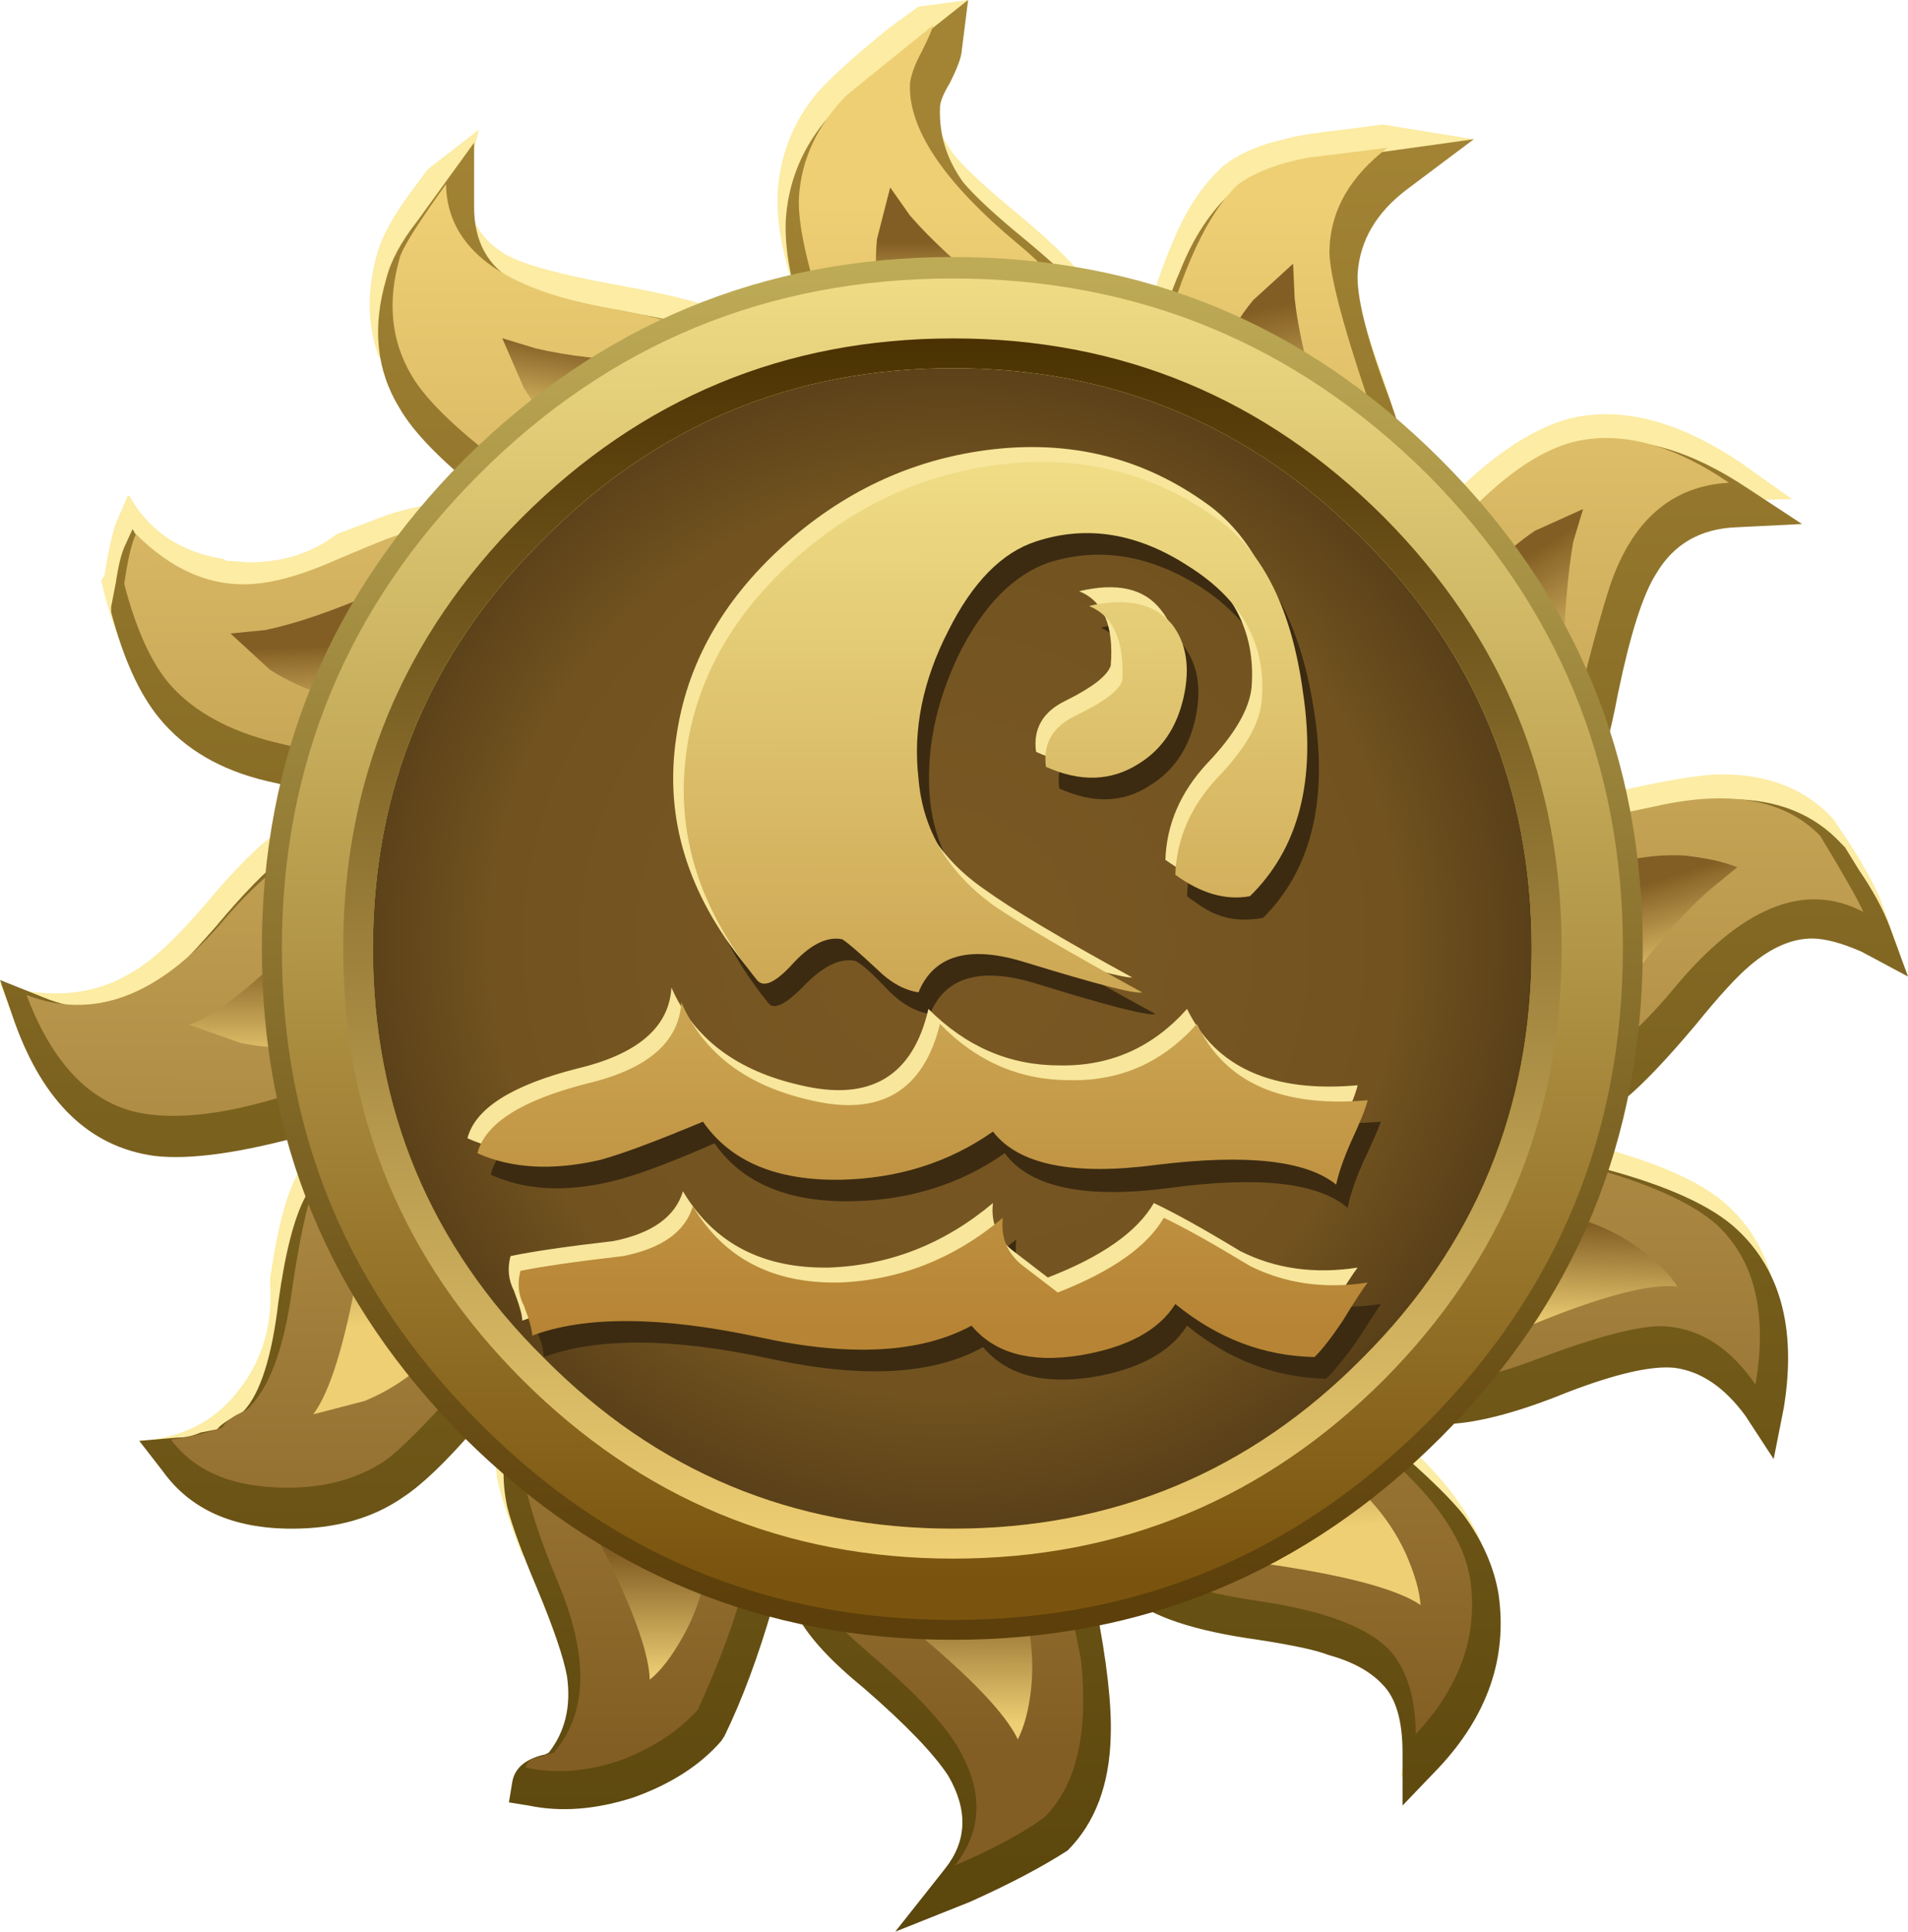 <?xml version="1.0" encoding="UTF-8" standalone="no"?>
<!-- Created with Inkscape (http://www.inkscape.org/) -->
<svg xmlns:inkscape="http://www.inkscape.org/namespaces/inkscape" xmlns:rdf="http://www.w3.org/1999/02/22-rdf-syntax-ns#" xmlns="http://www.w3.org/2000/svg" xmlns:xlink="http://www.w3.org/1999/xlink" xmlns:ns1="http://sozi.baierouge.fr" xmlns:cc="http://creativecommons.org/ns#" xmlns:sodipodi="http://sodipodi.sourceforge.net/DTD/sodipodi-0.dtd" xmlns:dc="http://purl.org/dc/elements/1.1/" id="svg2" xml:space="preserve" viewBox="0 0 46.039 46.602" version="1.1" inkscape:version="0.91 r13725">
  <defs id="defs6">
    <linearGradient id="linearGradient26" y2="-889.84" gradientUnits="userSpaceOnUse" x2="1684.1" gradientTransform="matrix(0 -.64 -.64 .001 -551.1 1079.9)" y1="-889.84" x1="1631.6">
      <stop id="stop28" style="stop-color:#a38435" offset="0"/>
      <stop id="stop30" style="stop-color:#5c470d" offset="1"/>
    </linearGradient>
    <linearGradient id="linearGradient44" y2="889.64" gradientUnits="userSpaceOnUse" x2="-1636.6" gradientTransform="matrix(0 .64 .64 .001 -551.1 1079.9)" y1="889.64" x1="-1683.3">
      <stop id="stop46" style="stop-color:#835e24" offset="0"/>
      <stop id="stop48" style="stop-color:#eecf74" offset="1"/>
    </linearGradient>
    <linearGradient id="linearGradient62" y2="-959.24" gradientUnits="userSpaceOnUse" x2="1639.1" gradientTransform="matrix(-.02 -.64 -.64 .02 -551.1 1079.9)" y1="-959.24" x1="1636">
      <stop id="stop64" style="stop-color:#835e24" offset="0"/>
      <stop id="stop66" style="stop-color:#eecf74" offset="1"/>
    </linearGradient>
    <linearGradient id="linearGradient80" y2="-783.14" gradientUnits="userSpaceOnUse" x2="1734.5" gradientTransform="matrix(.044 -.638 -.638 -.044 -551.1 1079.9)" y1="-783.14" x1="1729.8">
      <stop id="stop82" style="stop-color:#835e24" offset="0"/>
      <stop id="stop84" style="stop-color:#eecf74" offset="1"/>
    </linearGradient>
    <linearGradient id="linearGradient98" y2="-889.55" gradientUnits="userSpaceOnUse" x2="1679.7" gradientTransform="matrix(0 -.64 -.64 .001 -551.1 1079.9)" y1="-889.55" x1="1675.7">
      <stop id="stop100" style="stop-color:#835e24" offset="0"/>
      <stop id="stop102" style="stop-color:#eecf74" offset="1"/>
    </linearGradient>
    <linearGradient id="linearGradient116" y2="-880.23" gradientUnits="userSpaceOnUse" x2="1678.3" gradientTransform="matrix(0 -.64 -.64 .001 -551.1 1079.9)" y1="-880.23" x1="1674.6">
      <stop id="stop118" style="stop-color:#835e24" offset="0"/>
      <stop id="stop120" style="stop-color:#eecf74" offset="1"/>
    </linearGradient>
    <linearGradient id="linearGradient134" y2="-757.33" gradientUnits="userSpaceOnUse" x2="1726.4" gradientTransform="matrix(.044 -.638 -.638 -.044 -551.1 1079.9)" y1="-757.33" x1="1721.6">
      <stop id="stop136" style="stop-color:#835e24" offset="0"/>
      <stop id="stop138" style="stop-color:#eecf74" offset="1"/>
    </linearGradient>
    <linearGradient id="linearGradient152" y2="-871.13" gradientUnits="userSpaceOnUse" x2="1659.9" gradientTransform="matrix(0 -.64 -.64 .001 -551.1 1079.9)" y1="-871.13" x1="1656.6">
      <stop id="stop154" style="stop-color:#835e24" offset="0"/>
      <stop id="stop156" style="stop-color:#eecf74" offset="1"/>
    </linearGradient>
    <linearGradient id="linearGradient170" y2="-811.92" gradientUnits="userSpaceOnUse" x2="1680.5" gradientTransform="matrix(.023 -.64 -.64 -.023 -551.1 1079.9)" y1="-811.92" x1="1677.7">
      <stop id="stop172" style="stop-color:#835e24" offset="0"/>
      <stop id="stop174" style="stop-color:#eecf74" offset="1"/>
    </linearGradient>
    <linearGradient id="linearGradient188" y2="-1122.9" gradientUnits="userSpaceOnUse" x2="1487.3" gradientTransform="matrix(-.099 -.632 -.632 .099 -551.1 1079.9)" y1="-1122.9" x1="1484.5">
      <stop id="stop190" style="stop-color:#835e24" offset="0"/>
      <stop id="stop192" style="stop-color:#eecf74" offset="1"/>
    </linearGradient>
    <linearGradient id="linearGradient206" y2="-889.19" gradientUnits="userSpaceOnUse" x2="1637.6" gradientTransform="matrix(0 -.64 -.64 .001 -551.1 1079.9)" y1="-889.19" x1="1635">
      <stop id="stop208" style="stop-color:#835e24" offset="0"/>
      <stop id="stop210" style="stop-color:#eecf74" offset="1"/>
    </linearGradient>
    <linearGradient id="linearGradient224" y2="-546.91" gradientUnits="userSpaceOnUse" x2="1790.1" gradientTransform="matrix(.13 -.627 -.627 -.13 -551.1 1079.9)" y1="-546.91" x1="1785.9">
      <stop id="stop226" style="stop-color:#835e24" offset="0"/>
      <stop id="stop228" style="stop-color:#eecf74" offset="1"/>
    </linearGradient>
    <linearGradient id="linearGradient242" y2="77.07" gradientUnits="userSpaceOnUse" x2="1881.3" gradientTransform="matrix(.331 -.548 -.548 -.331 -551.1 1079.9)" y1="77.07" x1="1877.2">
      <stop id="stop244" style="stop-color:#835e24" offset="0"/>
      <stop id="stop246" style="stop-color:#eecf74" offset="1"/>
    </linearGradient>
    <linearGradient id="linearGradient260" y2="-352.58" gradientUnits="userSpaceOnUse" x2="1858.2" gradientTransform="matrix(.198 -.609 -.609 -.198 -551.1 1079.9)" y1="-352.58" x1="1855.1">
      <stop id="stop262" style="stop-color:#835e24" offset="0"/>
      <stop id="stop264" style="stop-color:#eecf74" offset="1"/>
    </linearGradient>
    <radialGradient id="radialGradient278" gradientUnits="userSpaceOnUse" cy="1657.5" cx="889.58" gradientTransform="matrix(.64 0 0 .64 -551.1 -1041.7)" r="19.099">
      <stop id="stop280" style="stop-color:#7a5824" offset="0"/>
      <stop id="stop282" style="stop-color:#725320" offset=".71"/>
      <stop id="stop284" style="stop-color:#523a16" offset="1"/>
    </radialGradient>
    <linearGradient id="linearGradient298" y2="889.87" gradientUnits="userSpaceOnUse" x2="-1638.1" gradientTransform="matrix(0 .64 .64 .001 -551.1 1079.9)" y1="889.87" x1="-1678.7">
      <stop id="stop300" style="stop-color:#5c3f0a" offset="0"/>
      <stop id="stop302" style="stop-color:#bfac57" offset="1"/>
    </linearGradient>
    <linearGradient id="linearGradient316" y2="889.87" gradientUnits="userSpaceOnUse" x2="-1638.7" gradientTransform="matrix(0 .64 .64 .001 -551.1 1079.9)" y1="889.87" x1="-1678.2">
      <stop id="stop318" style="stop-color:#7a540e" offset="0"/>
      <stop id="stop320" style="stop-color:#efdc85" offset="1"/>
    </linearGradient>
    <linearGradient id="linearGradient334" y2="-889.78" gradientUnits="userSpaceOnUse" x2="1674.6" gradientTransform="matrix(0 -.64 -.64 .001 -551.1 1079.9)" y1="-889.78" x1="1638">
      <stop id="stop336" style="stop-color:#4b3202" offset="0"/>
      <stop id="stop338" style="stop-color:#eecf74" offset="1"/>
    </linearGradient>
    <linearGradient id="linearGradient368" y2="-18.245" gradientUnits="userSpaceOnUse" x2="16344" gradientTransform="matrix(0 .64 -.64 -.001 9.461 -10432)" y1="-18.245" x1="16318">
      <stop id="stop370" style="stop-color:#b68434" offset="0"/>
      <stop id="stop372" style="stop-color:#efdc85" offset="1"/>
    </linearGradient>
    <linearGradient id="linearGradient386" y2="-12.407" gradientUnits="userSpaceOnUse" x2="16344" gradientTransform="matrix(0 .64 -.64 -.001 9.461 -10432)" y1="-12.407" x1="16318">
      <stop id="stop388" style="stop-color:#b68434" offset="0"/>
      <stop id="stop390" style="stop-color:#efdc85" offset="1"/>
    </linearGradient>
    <linearGradient id="linearGradient404" y2="-13.029" gradientUnits="userSpaceOnUse" x2="16344" gradientTransform="matrix(0 .64 -.64 -.001 9.461 -10432)" y1="-13.029" x1="16318">
      <stop id="stop406" style="stop-color:#b68434" offset="0"/>
      <stop id="stop408" style="stop-color:#efdc85" offset="1"/>
    </linearGradient>
    <linearGradient id="linearGradient422" y2="-14.606" gradientUnits="userSpaceOnUse" x2="16344" gradientTransform="matrix(0 .64 -.64 -.001 9.461 -10432)" y1="-14.606" x1="16318">
      <stop id="stop424" style="stop-color:#b68434" offset="0"/>
      <stop id="stop426" style="stop-color:#efdc85" offset="1"/>
    </linearGradient>
  </defs>
  <g id="g10" transform="matrix(1.25 0 0 -1.25 0 46.602)">
    <g id="g12">
      <path id="path14" style="fill-rule:evenodd;fill:#fceca4" d="m24.77 34.59c0.21 0.067 0.617 0.129 1.214 0.196l0.704 0.093 1.761-0.285-1.441-0.449c-0.641-0.449-0.961-0.992-0.961-1.633-0.02-0.426 0.152-1.141 0.515-2.144 0.297-0.809 0.469-1.418 0.512-1.825 0.063-0.679-0.097-1.289-0.48-1.824l-0.418-0.476c0.406 0.148 0.949 0.562 1.633 1.246 1.003 1.047 1.91 1.632 2.718 1.761 0.942 0.149 1.965-0.152 3.075-0.898l0.992-0.703-1.219-0.031c-0.703-0.043-1.227-0.356-1.566-0.93-0.278-0.426-0.524-1.195-0.739-2.305-0.234-1-0.414-1.652-0.543-1.949l-0.031-0.098-0.062-0.062c-0.364-0.301-0.844-0.547-1.442-0.738 0.469 0.023 1.086 0.152 1.856 0.386 1.152 0.274 1.949 0.414 2.398 0.414 0.899 0 1.613-0.285 2.145-0.863l0.32-0.48c0.297-0.469 0.5-0.844 0.609-1.122l0.352-0.992-0.93 0.481c-0.277 0.172-0.586 0.258-0.926 0.258-0.386 0-0.781-0.172-1.183-0.512-0.258-0.215-0.61-0.598-1.059-1.153-0.574-0.683-1.031-1.164-1.375-1.441-0.574-0.449-1.195-0.672-1.855-0.672-0.301 0-0.524 0.02-0.672 0.063 0.105-0.168 0.574-0.36 1.406-0.575l0.449-0.097c1.301-0.32 2.219-0.703 2.75-1.153 0.918-0.789 1.239-1.972 0.961-3.55l-0.16-0.992-0.543 0.832c-0.426 0.597-0.894 0.906-1.406 0.929-0.43 0.043-1.109-0.117-2.051-0.48-1.129-0.406-1.941-0.61-2.43-0.61l-0.64 0.067c-0.344 0.062-0.715 0.277-1.121 0.637l-0.192 0.195c0.129-0.344 0.555-0.856 1.282-1.539 1.066-0.938 1.664-1.832 1.789-2.688 0.172-1.195-0.211-2.293-1.149-3.297l-0.578-0.605c0.172 0.851 0.031 1.621-0.414 2.305-0.516 0.746-1.262 1.117-2.242 1.117-0.449 0-0.821-0.074-1.121-0.223-0.723 0.149-1.278 0.383-1.664 0.703-0.274 0.235-0.5 0.621-0.672 1.153l-0.125 0.382h-0.035c0.023-0.296 0.097-0.863 0.226-1.695 0.211-1.109 0.309-1.949 0.285-2.527-0.043-0.938-0.328-1.684-0.863-2.242-0.449-0.317-1.066-0.649-1.855-0.989l-0.094-0.035c0.234 0.684 0.242 1.356 0.031 2.02-0.234 0.722-0.672 1.246-1.312 1.566l-0.864 0.738c-0.726 0.618-1.144 1.161-1.25 1.629-0.043 0.301-0.008 0.664 0.098 1.09l0.062 0.383c-0.105-0.215-0.222-0.598-0.351-1.152l-0.125-0.543c-0.258-0.895-0.566-1.727-0.93-2.496l-0.066-0.098c-0.703-0.789-1.621-1.215-2.75-1.277 0.234 0.425 0.351 0.875 0.351 1.343 0 0.469-0.054 0.992-0.16 1.567-0.062 0.597-0.437 1.121-1.121 1.57-0.254 0.66-0.414 1.148-0.48 1.473-0.082 0.55-0.032 1.043 0.16 1.468 0.043 0.129 0.195 0.344 0.449 0.641l0.352 0.449-0.125 0.129c-0.344-0.152-0.825-0.578-1.442-1.281-0.597-0.684-1.054-1.129-1.379-1.344-0.574-0.406-1.289-0.609-2.14-0.609-1.133 0-1.965 0.375-2.496 1.121l-0.258 0.16c0.832 0.063 1.472 0.402 1.922 1.023 0.425 0.555 0.617 1.215 0.574 1.985v0.125c0.129 0.918 0.301 1.582 0.512 1.984 0.257 0.512 0.738 0.918 1.441 1.219l0.512 0.254-0.067 0.191c-0.383-0.019-1-0.16-1.855-0.414-1.258-0.363-2.238-0.504-2.942-0.418-1.238 0.172-2.132 1.024-2.687 2.559l-0.129 0.32c0.32-0.129 0.684-0.191 1.09-0.191 0.531 0 1.023 0.136 1.469 0.414l0.16 0.097 0.035 0.032c0.297 0.195 0.715 0.597 1.246 1.218 0.535 0.637 0.98 1.086 1.344 1.344 0.578 0.446 1.207 0.672 1.89 0.672l0.512-0.066v0.066c-0.086 0.215-0.715 0.414-1.891 0.606l-0.863 0.16c-0.918 0.234-1.609 0.652-2.078 1.25-0.406 0.468-0.715 1.152-0.93 2.047l-0.031 0.128 0.063 0.094 0.066 0.387c0.063 0.32 0.117 0.531 0.16 0.637l0.223 0.515h0.031c0.387-0.683 0.992-1.09 1.824-1.218l0.035-0.032 0.446-0.031c0.664 0 1.23 0.18 1.699 0.543l0.926 0.352c0.426 0.148 0.851 0.234 1.281 0.257 0.469 0.02 0.832-0.043 1.086-0.195 0.086-0.019 0.184-0.105 0.289-0.254 0.32-0.277 0.5-0.426 0.543-0.449 0 0.258-0.457 0.758-1.375 1.504l-0.16 0.129c-0.918 0.789-1.492 1.461-1.727 2.015l-0.066 0.102c-0.215 0.617-0.215 1.289 0 2.016 0.105 0.32 0.308 0.679 0.605 1.086l0.356 0.48 0.988 0.766-0.254-0.989c0-0.664 0.266-1.14 0.801-1.441 0.363-0.191 1.078-0.383 2.145-0.574 1.085-0.196 1.843-0.395 2.269-0.61 0.77-0.363 1.238-0.929 1.41-1.695h0.129c0.043 0.531-0.078 1.215-0.351 2.047-0.282 0.789-0.407 1.461-0.387 2.016 0.043 0.726 0.289 1.367 0.738 1.921 0.234 0.278 0.703 0.704 1.406 1.278l0.575 0.418 0.961 0.129-0.321-0.481c-0.019-0.172-0.094-0.363-0.222-0.578-0.086-0.148-0.149-0.316-0.192-0.512-0.023-0.511 0.137-0.992 0.481-1.437 0.211-0.258 0.617-0.629 1.214-1.121 0.747-0.617 1.247-1.133 1.504-1.535 0.407-0.704 0.489-1.485 0.254-2.336l0.098-0.067c0.062 0.067 0.203 0.481 0.418 1.25l0.062 0.223c0.254 0.875 0.469 1.504 0.641 1.89 0.254 0.637 0.586 1.141 0.992 1.504 0.297 0.231 0.68 0.403 1.153 0.508z" inkscape:connector-curvature="0"/>
      <g id="g16">
        <g id="g18">
          <g id="g24">
            <path id="path32" style="fill-rule:evenodd;fill:url(#linearGradient26)" d="m35.934 18.914c-0.383 0.168-0.704 0.254-0.957 0.254-0.383 0-0.782-0.172-1.184-0.511-0.258-0.215-0.609-0.598-1.059-1.153-0.574-0.683-1.031-1.16-1.375-1.441-0.574-0.445-1.195-0.672-1.855-0.672-0.274 0-0.488 0.02-0.641 0.051 0.102-0.164 0.563-0.352 1.375-0.563l0.485-0.093c1.277-0.321 2.183-0.704 2.718-1.153 0.914-0.789 1.247-1.961 0.993-3.519l-0.196-0.993-0.543 0.832c-0.406 0.555-0.863 0.864-1.375 0.93-0.449 0.043-1.14-0.117-2.082-0.48-1-0.407-1.812-0.61-2.429-0.61l-0.61 0.063c-0.297 0.066-0.683 0.277-1.152 0.64l-0.192 0.192c0.172-0.406 0.598-0.914 1.282-1.535 0.511-0.45 0.886-0.821 1.121-1.117 0.359-0.493 0.586-1.004 0.672-1.54 0.168-1.214-0.215-2.324-1.153-3.328l-0.703-0.734v1.023c0 0.618-0.129 1.055-0.386 1.313-0.235 0.254-0.586 0.445-1.055 0.574-0.215 0.086-0.66 0.184-1.344 0.289-1.238 0.172-2.07 0.449-2.496 0.832-0.297 0.278-0.535 0.66-0.703 1.153l-0.129 0.382-0.031-0.031c0.019-0.277 0.093-0.832 0.222-1.664 0.215-1.09 0.309-1.93 0.289-2.527-0.023-0.942-0.3-1.676-0.832-2.211-0.492-0.317-1.121-0.649-1.886-0.992l-1.442-0.575 0.961 1.215c0.426 0.535 0.446 1.133 0.063 1.793-0.278 0.426-0.821 0.992-1.633 1.695l-0.192 0.161c-0.722 0.617-1.14 1.164-1.246 1.632-0.043 0.278-0.011 0.629 0.094 1.055l0.067 0.383c-0.106-0.234-0.227-0.606-0.352-1.117l-0.129-0.547c-0.277-0.957-0.586-1.789-0.93-2.496l-0.062-0.094c-0.406-0.469-0.973-0.832-1.695-1.09-0.727-0.234-1.399-0.285-2.02-0.156l-0.383 0.062 0.063 0.383c0.043 0.278 0.258 0.461 0.64 0.543l0.067 0.035c0.316 0.403 0.433 0.895 0.351 1.473-0.066 0.359-0.257 0.926-0.578 1.695-0.297 0.703-0.488 1.227-0.574 1.567-0.129 0.597-0.086 1.133 0.129 1.601 0.082 0.192 0.242 0.403 0.476 0.641 0.215 0.277 0.321 0.426 0.321 0.445l-0.125 0.098c-0.344-0.149-0.824-0.574-1.442-1.281-0.554-0.641-1.015-1.078-1.375-1.313-0.578-0.402-1.293-0.605-2.144-0.605-1.133 0-1.965 0.371-2.496 1.117l-0.449 0.578 0.738 0.063c0.148 0 0.297 0.031 0.445 0.097l0.32 0.063c0.067 0.086 0.204 0.179 0.418 0.289l0.094 0.062c0.32 0.34 0.547 1.047 0.672 2.114 0.129 0.937 0.301 1.609 0.516 2.015 0.254 0.492 0.734 0.883 1.437 1.184l0.543 0.254-0.094 0.195c-0.406-0.023-1.015-0.16-1.824-0.418-1.301-0.363-2.293-0.5-2.976-0.418-1.239 0.172-2.133 1.027-2.688 2.563l-0.289 0.832 0.801-0.321c0.363-0.152 0.703-0.226 1.023-0.226 0.449 0 0.875 0.16 1.281 0.48 0.215 0.172 0.567 0.535 1.055 1.09 0.535 0.641 0.981 1.098 1.344 1.375 0.578 0.426 1.207 0.641 1.891 0.641l0.511-0.032v0.032c-0.086 0.214-0.715 0.414-1.89 0.605l-0.864 0.195c-0.894 0.211-1.59 0.618-2.078 1.215-0.386 0.469-0.695 1.153-0.929 2.047v0.098l0.093 0.48c0.043 0.301 0.098 0.524 0.16 0.672l0.161 0.352c0.492-0.895 1.281-1.344 2.371-1.344 0.875 0 1.554 0.301 2.047 0.894l0.609 0.227c0.957 0.34 1.746 0.363 2.367 0.063l0.32-0.254c0.168-0.196 0.34-0.352 0.512-0.481 0 0.297-0.461 0.801-1.379 1.504l-0.16 0.129c-0.766 0.617-1.277 1.148-1.535 1.598-0.445 0.726-0.531 1.558-0.254 2.496 0.086 0.343 0.285 0.715 0.605 1.121l1.09 1.504v-1.246c0-0.664 0.266-1.145 0.801-1.442 0.359-0.191 1.074-0.383 2.145-0.578 1.086-0.191 1.855-0.391 2.3-0.605 0.77-0.364 1.227-0.93 1.379-1.696l0.125 0.032c0.043 0.511-0.074 1.183-0.351 2.015-0.278 0.77-0.406 1.442-0.383 2.016 0.043 0.707 0.289 1.336 0.734 1.89 0.258 0.321 0.727 0.747 1.41 1.278l1.376 1.09-0.129-1.028c-0.02-0.125-0.094-0.316-0.223-0.574-0.129-0.211-0.191-0.371-0.191-0.48-0.02-0.512 0.128-0.993 0.449-1.438 0.234-0.277 0.64-0.652 1.215-1.121 0.746-0.617 1.25-1.129 1.503-1.535 0.426-0.703 0.524-1.485 0.29-2.336l0.062-0.067c0.086 0.11 0.223 0.524 0.418 1.25l0.063 0.223c0.253 0.875 0.468 1.504 0.64 1.887 0.254 0.64 0.586 1.144 0.992 1.508 0.469 0.34 1.258 0.574 2.368 0.703l2.304 0.32-1.281-0.961c-0.598-0.449-0.918-0.992-0.961-1.633-0.019-0.425 0.152-1.14 0.516-2.144 0.297-0.789 0.468-1.399 0.511-1.824 0.063-0.661-0.097-1.258-0.48-1.789-0.024-0.047-0.117-0.153-0.289-0.321l-0.129-0.16 0.031-0.035c0.449 0.195 0.985 0.621 1.602 1.281 0.511 0.512 0.906 0.863 1.183 1.055 0.493 0.363 1.004 0.59 1.536 0.672 0.941 0.152 1.964-0.149 3.074-0.895l1.023-0.672-1.25-0.062c-0.703-0.024-1.226-0.32-1.566-0.899-0.258-0.406-0.5-1.171-0.735-2.304-0.152-0.809-0.332-1.461-0.546-1.95l-0.032-0.097-0.062-0.063c-0.364-0.3-0.832-0.547-1.41-0.738 0.254 0.023 0.863 0.152 1.824 0.387 0.98 0.273 1.781 0.414 2.398 0.414 0.899 0 1.614-0.285 2.145-0.863l0.066-0.067 0.254-0.414c0.277-0.406 0.481-0.777 0.609-1.121l0.352-0.957-0.898 0.48z" inkscape:connector-curvature="0"/>
          </g>
        </g>
      </g>
      <g id="g34">
        <g id="g36">
          <g id="g42">
            <path id="path50" style="fill-rule:evenodd;fill:url(#linearGradient44)" d="m35.969 19.68c-1.133 0.598-2.36 0.098-3.68-1.504-1.387-1.664-2.711-2.25-3.969-1.762-0.172-0.554 0.032-0.957 0.61-1.214 0.125-0.063 0.636-0.192 1.535-0.383 1.301-0.344 2.195-0.739 2.687-1.184 0.723-0.683 0.969-1.707 0.735-3.074-0.469 0.684-1.032 1.059-1.696 1.121-0.449 0.043-1.269-0.16-2.464-0.609-1.11-0.426-1.973-0.575-2.59-0.45-0.258 0.047-0.512 0.184-0.77 0.418-0.383 0.301-0.617 0.481-0.703 0.543l-0.418-0.414c0.129-0.511 0.676-1.207 1.633-2.082 0.898-0.808 1.398-1.578 1.504-2.304 0.152-1.067-0.203-2.059-1.055-2.973 0 0.68-0.16 1.215-0.48 1.598-0.407 0.449-1.227 0.769-2.465 0.961-1.301 0.191-2.133 0.449-2.496 0.769-0.192 0.168-0.352 0.414-0.481 0.734-0.191 0.532-0.308 0.844-0.351 0.93-0.082 0.082-0.192 0.082-0.317 0l-0.351-0.195c0-0.66 0.156-1.781 0.48-3.36 0.149-1.406-0.086-2.421-0.707-3.039-0.402-0.296-0.98-0.609-1.726-0.929 0.554 0.707 0.554 1.496 0 2.371-0.301 0.469-0.864 1.054-1.696 1.758-0.32 0.277-0.554 0.504-0.703 0.671-0.301 0.301-0.48 0.59-0.547 0.864-0.019 0.152 0.02 0.523 0.129 1.121 0.086 0.449 0.02 0.769-0.191 0.961-0.321-0.172-0.567-0.492-0.738-0.961-0.083-0.301-0.192-0.746-0.321-1.344-0.168-0.683-0.469-1.492-0.894-2.433-0.364-0.403-0.844-0.723-1.442-0.958-0.66-0.238-1.289-0.289-1.886-0.16 0.023 0.106 0.097 0.172 0.222 0.192 0.067 0.019 0.172 0.051 0.321 0.093 0.664 0.77 0.683 1.879 0.066 3.329-0.66 1.578-0.863 2.648-0.609 3.199 0.343 0.43 0.578 0.738 0.703 0.93 0.238 0.363 0.121 0.66-0.352 0.894-0.445-0.125-0.969-0.531-1.566-1.215-0.727-0.812-1.227-1.312-1.504-1.504-0.578-0.383-1.281-0.554-2.114-0.511-0.917 0.043-1.589 0.351-2.015 0.925 0.258 0.024 0.586 0.098 0.992 0.227 0.043 0.082 0.137 0.168 0.289 0.254 0.149 0.062 0.234 0.117 0.254 0.16 0.363 0.383 0.617 1.055 0.77 2.016 0.168 1.171 0.328 1.921 0.476 2.242 0.195 0.359 0.504 0.648 0.93 0.863 0.746 0.363 1.14 0.555 1.183 0.574-0.129 0.407-0.265 0.664-0.418 0.77-0.445 0-1.246-0.172-2.398-0.512-1.004-0.301-1.836-0.406-2.496-0.32-1.043 0.129-1.836 0.894-2.367 2.304 1.281-0.492 2.527-0.031 3.746 1.375 1.277 1.516 2.515 2.145 3.711 1.887 0.383 0.535 0.168 0.93-0.641 1.184-1.09 0.215-1.824 0.375-2.207 0.48-0.832 0.235-1.461 0.61-1.887 1.121-0.343 0.426-0.621 1.055-0.836 1.887 0.067 0.469 0.141 0.789 0.227 0.961 0.703-0.703 1.461-1.023 2.27-0.961 0.363 0.024 0.812 0.141 1.343 0.356 0.793 0.339 1.231 0.519 1.317 0.543 0.871 0.32 1.566 0.339 2.078 0.062 0.062-0.02 0.289-0.223 0.672-0.605 0.383-0.278 0.629-0.239 0.734 0.125 0.129 0.429-0.426 1.121-1.664 2.082-0.723 0.574-1.203 1.066-1.437 1.472-0.387 0.66-0.461 1.406-0.227 2.239 0.043 0.191 0.344 0.671 0.898 1.441 0.02-1.238 1.086-2.039 3.2-2.402 2.195-0.383 3.359-1.129 3.488-2.239 0.129-0.086 0.277-0.109 0.445-0.066 0.172 0.043 0.301 0.105 0.387 0.191 0.105 0.578 0.008 1.301-0.289 2.176-0.301 0.941-0.438 1.633-0.418 2.082 0.043 0.723 0.344 1.375 0.898 1.953 0.02 0.02 0.586 0.481 1.696 1.375-0.02-0.086-0.098-0.258-0.223-0.511-0.129-0.235-0.203-0.438-0.227-0.61-0.043-0.875 0.653-1.91 2.082-3.101 1.301-1.067 1.75-2.211 1.344-3.426 0.34-0.469 0.641-0.492 0.895-0.063 0.086 0.125 0.258 0.606 0.511 1.438 0.426 1.601 0.93 2.668 1.504 3.199 0.321 0.234 0.77 0.406 1.344 0.516 0.344 0.039 0.856 0.105 1.539 0.191-0.726-0.555-1.097-1.207-1.121-1.953-0.019-0.406 0.223-1.363 0.734-2.879 0.387-1.152 0.344-2.047-0.125-2.687-0.085-0.153-0.246-0.333-0.48-0.543-0.105-0.215 0.012-0.43 0.352-0.641 0.531 0.148 1.246 0.68 2.144 1.598 0.832 0.875 1.598 1.367 2.305 1.472 0.851 0.129 1.781-0.148 2.781-0.832-1.109-0.062-1.879-0.734-2.305-2.015-0.234-0.727-0.531-1.868-0.894-3.426-0.364-0.317-0.981-0.598-1.856-0.832 0-0.192 0.063-0.403 0.192-0.641 0.215 0 1.363 0.227 3.457 0.672 1.429 0.32 2.484 0.129 3.168-0.574 0.488-0.809 0.765-1.297 0.832-1.469z" inkscape:connector-curvature="0"/>
          </g>
        </g>
      </g>
      <g id="g52">
        <g id="g54">
          <g id="g60">
            <path id="path68" style="fill-rule:evenodd;fill:url(#linearGradient62)" d="m26.113 13.536 0.957 0.226c0.77 0.149 1.485 0.211 2.145 0.191 0.941-0.023 1.75-0.277 2.433-0.769 0.34-0.254 0.586-0.5 0.735-0.734-0.531 0.062-1.473-0.184-2.817-0.739-0.66-0.254-1.429-0.031-2.304 0.672l-1.149 1.153z" inkscape:connector-curvature="0"/>
          </g>
        </g>
      </g>
      <g id="g70">
        <g id="g72">
          <g id="g78">
            <path id="path86" style="fill-rule:evenodd;fill:url(#linearGradient80)" d="m22.559 10.368 0.929-0.286c0.727-0.257 1.375-0.566 1.95-0.929 0.792-0.492 1.355-1.11 1.699-1.856 0.168-0.383 0.265-0.715 0.285-0.992-0.445 0.301-1.387 0.555-2.817 0.77-0.679 0.082-1.226 0.66-1.628 1.726l-0.418 1.567z" inkscape:connector-curvature="0"/>
          </g>
        </g>
      </g>
      <g id="g88">
        <g id="g90">
          <g id="g96">
            <path id="path104" style="fill-rule:evenodd;fill:url(#linearGradient98)" d="m19.395 7.2c0.425-0.832 0.593-1.664 0.511-2.497-0.043-0.402-0.129-0.734-0.258-0.992-0.234 0.492-0.906 1.196-2.015 2.114-0.555 0.449-0.735 1.226-0.543 2.336l0.445 1.535 0.641-0.703c0.512-0.598 0.918-1.196 1.219-1.793z" inkscape:connector-curvature="0"/>
          </g>
        </g>
      </g>
      <g id="g106">
        <g id="g108">
          <g id="g114">
            <path id="path122" style="fill-rule:evenodd;fill:url(#linearGradient116)" d="m12.992 11.2 0.32-0.895c0.211-0.746 0.34-1.461 0.383-2.144 0.063-0.918-0.105-1.739-0.511-2.465-0.215-0.383-0.426-0.66-0.641-0.832-0.02 0.554-0.363 1.472-1.023 2.754-0.321 0.617-0.172 1.394 0.449 2.335l1.023 1.247z" inkscape:connector-curvature="0"/>
          </g>
        </g>
      </g>
      <g id="g124">
        <g id="g126">
          <g id="g132">
            <path id="path140" style="fill-rule:evenodd;fill:url(#linearGradient134)" d="m10.273 14.688-0.32-0.895c-0.277-0.726-0.609-1.367-0.992-1.922-0.516-0.765-1.152-1.312-1.922-1.628l-0.992-0.258c0.32 0.426 0.609 1.355 0.863 2.785 0.129 0.683 0.727 1.203 1.793 1.566 0.535 0.192 1.059 0.309 1.57 0.352z" inkscape:connector-curvature="0"/>
          </g>
        </g>
      </g>
      <g id="g142">
        <g id="g144">
          <g id="g150">
            <path id="path158" style="fill-rule:evenodd;fill:url(#linearGradient152)" d="m9.824 19.008c-0.789-0.66-1.687-1.195-2.687-1.597-0.856-0.344-1.688-0.43-2.496-0.258l-0.993 0.351c0.512 0.172 1.278 0.778 2.305 1.824 0.488 0.493 1.277 0.586 2.367 0.29 0.555-0.149 1.055-0.356 1.504-0.61z" inkscape:connector-curvature="0"/>
          </g>
        </g>
      </g>
      <g id="g160">
        <g id="g162">
          <g id="g168">
            <path id="path176" style="fill-rule:evenodd;fill:url(#linearGradient170)" d="m10.754 24.129c-0.984-0.34-2.02-0.5-3.106-0.48-0.918 0.023-1.726 0.258-2.433 0.703l-0.766 0.703 0.672 0.066c0.598 0.125 1.313 0.372 2.145 0.735 0.66 0.277 1.437 0.074 2.336-0.61 0.445-0.339 0.832-0.71 1.152-1.117z" inkscape:connector-curvature="0"/>
          </g>
        </g>
      </g>
      <g id="g178">
        <g id="g180">
          <g id="g186">
            <path id="path194" style="fill-rule:evenodd;fill:url(#linearGradient188)" d="m15.039 27.297c-1.023 0.106-2.027 0.383-3.008 0.832-0.832 0.383-1.472 0.938-1.918 1.664l-0.418 0.961 0.641-0.195c0.617-0.148 1.375-0.234 2.273-0.254 0.703-0.023 1.321-0.523 1.856-1.504 0.254-0.512 0.445-1.015 0.574-1.504z" inkscape:connector-curvature="0"/>
          </g>
        </g>
      </g>
      <g id="g196">
        <g id="g198">
          <g id="g204">
            <path id="path212" style="fill-rule:evenodd;fill:url(#linearGradient206)" d="m19.234 31.582c0.551-0.445 0.735-1.226 0.543-2.332-0.086-0.558-0.234-1.066-0.449-1.539-0.746 0.703-1.375 1.539-1.887 2.496-0.429 0.813-0.597 1.633-0.511 2.465l0.254 0.992 0.382-0.543c0.407-0.468 0.961-0.98 1.668-1.539z" inkscape:connector-curvature="0"/>
          </g>
        </g>
      </g>
      <g id="g214">
        <g id="g216">
          <g id="g222">
            <path id="path230" style="fill-rule:evenodd;fill:url(#linearGradient224)" d="m23.457 26.016c-0.234 1.004-0.301 2.047-0.191 3.137 0.082 0.918 0.394 1.695 0.925 2.336l0.77 0.703 0.031-0.672c0.063-0.598 0.235-1.336 0.512-2.207 0.215-0.664-0.063-1.41-0.832-2.242-0.383-0.426-0.789-0.778-1.215-1.055z" inkscape:connector-curvature="0"/>
          </g>
        </g>
      </g>
      <g id="g232">
        <g id="g234">
          <g id="g240">
            <path id="path248" style="fill-rule:evenodd;fill:url(#linearGradient242)" d="m27.199 22.078c0.086 1.028 0.352 2.028 0.801 3.008 0.383 0.832 0.93 1.485 1.633 1.953l0.926 0.418-0.192-0.64c-0.105-0.621-0.168-1.375-0.191-2.274 0-0.703-0.488-1.32-1.473-1.855-0.512-0.277-1.012-0.481-1.504-0.61z" inkscape:connector-curvature="0"/>
          </g>
        </g>
      </g>
      <g id="g250">
        <g id="g252">
          <g id="g258">
            <path id="path266" style="fill-rule:evenodd;fill:url(#linearGradient260)" d="m27.648 18.176c0.684 0.77 1.481 1.418 2.399 1.953 0.812 0.469 1.633 0.684 2.465 0.641 0.426-0.047 0.765-0.121 1.023-0.227l-0.512-0.418c-0.468-0.402-0.968-0.968-1.503-1.695-0.426-0.574-1.196-0.789-2.305-0.641l-1.567 0.387z" inkscape:connector-curvature="0"/>
          </g>
        </g>
      </g>
      <g id="g268">
        <g id="g270">
          <g id="g276">
            <path id="path286" style="fill-rule:evenodd;fill:url(#radialGradient278)" d="m30.434 19.039c0-3.367-1.184-6.238-3.555-8.605-2.387-2.391-5.27-3.586-8.637-3.586-3.371 0-6.25 1.195-8.64 3.586-2.391 2.367-3.586 5.238-3.586 8.605 0 3.372 1.195 6.25 3.586 8.641 2.386 2.391 5.269 3.582 8.64 3.582s6.25-1.191 8.637-3.582c2.367-2.391 3.555-5.269 3.555-8.641z" inkscape:connector-curvature="0"/>
          </g>
        </g>
      </g>
      <g id="g288">
        <g id="g290">
          <g id="g296">
            <path id="path304" style="fill-rule:evenodd;fill:url(#linearGradient298)" d="m26.305 11.075c2.175 2.175 3.261 4.808 3.261 7.902s-1.086 5.726-3.261 7.902c-2.176 2.199-4.813 3.297-7.907 3.297-3.093 0-5.726-1.098-7.902-3.297-2.199-2.176-3.297-4.808-3.297-7.902s1.102-5.731 3.297-7.902c2.176-2.2 4.809-3.297 7.902-3.297 3.094 0 5.731 1.097 7.907 3.297zm1.504 17.339c2.601-2.601 3.902-5.746 3.902-9.437s-1.301-6.836-3.902-9.441c-2.606-2.602-5.739-3.903-9.411-3.903-3.668 0-6.812 1.301-9.437 3.903-2.602 2.605-3.906 5.75-3.906 9.441 0 3.668 1.3 6.816 3.906 9.437 2.625 2.606 5.769 3.907 9.437 3.907 3.672 0 6.805-1.301 9.411-3.907z" inkscape:connector-curvature="0"/>
          </g>
        </g>
      </g>
      <g id="g306">
        <g id="g308">
          <g id="g314">
            <path id="path322" style="fill-rule:evenodd;fill:url(#linearGradient316)" d="m26.305 11.075c2.175 2.175 3.261 4.808 3.261 7.902s-1.086 5.726-3.261 7.902c-2.176 2.199-4.813 3.297-7.907 3.297-3.093 0-5.726-1.098-7.902-3.297-2.199-2.176-3.297-4.808-3.297-7.902s1.102-5.731 3.297-7.902c2.176-2.2 4.809-3.297 7.902-3.297 3.094 0 5.731 1.097 7.907 3.297zm1.246 17.054c2.519-2.539 3.777-5.59 3.777-9.152 0-3.563-1.258-6.613-3.777-9.152-2.539-2.539-5.586-3.809-9.153-3.809-3.582 0-6.632 1.27-9.148 3.809-2.539 2.539-3.809 5.589-3.809 9.152 0 3.562 1.27 6.613 3.809 9.152 2.516 2.516 5.566 3.778 9.148 3.778 3.567-0.004 6.614-1.262 9.153-3.778z" inkscape:connector-curvature="0"/>
          </g>
        </g>
      </g>
      <g id="g324">
        <g id="g326">
          <g id="g332">
            <path id="path340" style="fill-rule:evenodd;fill:url(#linearGradient334)" d="m26.305 11.075c2.175 2.175 3.261 4.808 3.261 7.902s-1.086 5.726-3.261 7.902c-2.176 2.199-4.813 3.297-7.907 3.297-3.093 0-5.726-1.098-7.902-3.297-2.199-2.176-3.297-4.808-3.297-7.902s1.102-5.731 3.297-7.902c2.176-2.2 4.809-3.297 7.902-3.297 3.094 0 5.731 1.097 7.907 3.297zm0.414 16.222c2.285-2.304 3.426-5.078 3.426-8.32s-1.141-6.016-3.426-8.32c-2.305-2.305-5.078-3.457-8.321-3.457-3.242 0-6.011 1.152-8.32 3.457-2.301 2.304-3.453 5.078-3.453 8.32s1.152 6.016 3.453 8.32c2.309 2.305 5.078 3.453 8.32 3.453 3.243 0 6.016-1.148 8.321-3.453z" inkscape:connector-curvature="0"/>
          </g>
        </g>
      </g>
      <path id="path342" style="fill-rule:evenodd;fill:#3c2b11" d="m21.25 25.168c0.723 0.172 1.258 0.055 1.598-0.351 0.277-0.364 0.351-0.832 0.226-1.41-0.129-0.575-0.418-1-0.867-1.278-0.512-0.343-1.098-0.363-1.758-0.066-0.066 0.449 0.117 0.781 0.543 0.992 0.535 0.258 0.832 0.481 0.895 0.672 0.043 0.746-0.168 1.226-0.637 1.441z" inkscape:connector-curvature="0"/>
      <path id="path344" style="fill-rule:evenodd;fill:#3c2b11" d="m13.41 17.489c0.426-0.961 1.258-1.59 2.496-1.887 1.321-0.301 2.141 0.203 2.461 1.504 0.707-0.727 1.539-1.09 2.496-1.09 0.985-0.02 1.805 0.34 2.465 1.09 0.578-1.133 1.688-1.621 3.328-1.473-0.043-0.129-0.16-0.394-0.351-0.801-0.149-0.339-0.246-0.629-0.289-0.863-0.575 0.492-1.727 0.617-3.454 0.383-1.624-0.211-2.679 0.012-3.167 0.672-0.856-0.598-1.836-0.906-2.946-0.926-1.238-0.023-2.125 0.352-2.656 1.117-0.875-0.383-1.535-0.629-1.984-0.734-0.895-0.215-1.676-0.172-2.336 0.129 0.129 0.574 0.82 1.023 2.078 1.343 1.195 0.278 1.816 0.79 1.859 1.536z" inkscape:connector-curvature="0"/>
      <path id="path346" style="fill-rule:evenodd;fill:#3c2b11" d="m13.602 13.586c0.597-1.004 1.546-1.496 2.847-1.472 1.172 0.043 2.231 0.457 3.168 1.246-0.043-0.383 0.063-0.68 0.321-0.895 0.171-0.129 0.402-0.308 0.703-0.543 1.089 0.426 1.781 0.906 2.078 1.438 0.406-0.192 0.949-0.5 1.633-0.926 0.683-0.344 1.453-0.449 2.304-0.32l-0.48-0.739c-0.211-0.297-0.403-0.531-0.574-0.703-0.985 0.02-1.879 0.364-2.688 1.024-0.32-0.512-0.93-0.844-1.824-0.993-0.961-0.148-1.664 0.043-2.113 0.579-0.961-0.536-2.325-0.61-4.098-0.227-1.875 0.406-3.336 0.418-4.383 0.035 0 0.125-0.051 0.317-0.16 0.574-0.086 0.215-0.106 0.438-0.063 0.672 0.407 0.086 1.079 0.18 2.016 0.289 0.746 0.129 1.184 0.446 1.313 0.961z" inkscape:connector-curvature="0"/>
      <path id="path348" style="fill-rule:evenodd;fill:#3c2b11" d="m16.512 18.735c-0.297 0.066-0.641-0.106-1.024-0.512-0.32-0.32-0.531-0.426-0.64-0.32-1.129 1.386-1.59 2.859-1.375 4.418 0.191 1.386 0.875 2.613 2.047 3.679 1.152 1.047 2.464 1.664 3.937 1.856 1.598 0.234 3.027-0.106 4.289-1.024 0.852-0.64 1.395-1.75 1.629-3.328 0.258-1.707-0.074-3.019-0.992-3.937-0.34-0.063-0.637-0.039-0.895 0.066-0.129 0.043-0.32 0.16-0.574 0.352 0.02 0.683 0.285 1.289 0.797 1.824 0.535 0.574 0.824 1.078 0.867 1.504 0.106 1.066-0.351 1.941-1.379 2.625-1 0.637-1.992 0.797-2.972 0.48-0.665-0.238-1.231-0.812-1.7-1.73-0.468-0.961-0.66-1.91-0.574-2.848 0.106-1.004 0.609-1.824 1.504-2.465 0.531-0.363 1.481-0.918 2.848-1.664-0.129-0.043-0.887 0.149-2.274 0.578-1.086 0.34-1.781 0.149-2.078-0.578-0.277 0.043-0.543 0.192-0.801 0.45-0.297 0.32-0.511 0.511-0.64 0.574z" inkscape:connector-curvature="0"/>
      <path id="path350" style="fill-rule:evenodd;fill:#f7e69b" d="m20.832 25.871c0.727 0.172 1.25 0.055 1.57-0.351 0.297-0.363 0.383-0.832 0.254-1.406-0.129-0.578-0.414-1.004-0.863-1.282-0.535-0.339-1.133-0.363-1.793-0.062-0.062 0.445 0.129 0.777 0.578 0.992 0.512 0.254 0.797 0.477 0.863 0.672 0.063 0.766-0.14 1.246-0.609 1.437z" inkscape:connector-curvature="0"/>
      <path id="path352" style="fill-rule:evenodd;fill:#f7e69b" d="m12.961 18.223c0.426-0.98 1.258-1.609 2.496-1.887 1.344-0.32 2.164 0.172 2.465 1.473 0.723-0.727 1.566-1.09 2.527-1.09 0.981-0.019 1.801 0.344 2.465 1.09 0.555-1.133 1.652-1.621 3.293-1.473-0.039-0.172-0.148-0.437-0.32-0.8-0.149-0.34-0.242-0.618-0.285-0.833-0.579 0.469-1.731 0.598-3.457 0.387-1.622-0.215-2.676 0-3.168 0.637-0.852-0.598-1.836-0.906-2.946-0.926-1.234-0.023-2.121 0.363-2.656 1.152-0.875-0.406-1.535-0.664-1.98-0.769-0.918-0.211-1.707-0.172-2.372 0.129 0.149 0.574 0.856 1.023 2.114 1.344 1.172 0.277 1.781 0.8 1.824 1.566z" inkscape:connector-curvature="0"/>
      <path id="path354" style="fill-rule:evenodd;fill:#f7e69b" d="m13.184 14.289c0.597-1.003 1.535-1.492 2.816-1.472 1.172 0.043 2.23 0.457 3.168 1.246-0.043-0.36 0.074-0.66 0.352-0.895l0.707-0.543c1.043 0.403 1.726 0.883 2.046 1.438 0.407-0.192 0.961-0.5 1.665-0.926 0.679-0.344 1.437-0.449 2.269-0.32-0.082-0.106-0.242-0.352-0.477-0.735-0.214-0.32-0.394-0.554-0.546-0.707-1 0.024-1.899 0.375-2.688 1.059-0.34-0.535-0.961-0.875-1.855-1.027-0.938-0.149-1.633 0.054-2.079 0.609-0.984-0.531-2.347-0.617-4.097-0.254-1.899 0.402-3.36 0.414-4.383 0.031 0 0.106-0.055 0.297-0.16 0.575-0.11 0.214-0.129 0.437-0.067 0.671 0.407 0.086 1.067 0.184 1.985 0.289 0.746 0.149 1.195 0.469 1.344 0.961z" inkscape:connector-curvature="0"/>
      <path id="path356" style="fill-rule:evenodd;fill:#f7e69b" d="m16.066 19.473c-0.281 0.043-0.609-0.129-0.992-0.512-0.32-0.343-0.547-0.449-0.672-0.32-1.132 1.387-1.582 2.859-1.347 4.414 0.195 1.387 0.875 2.613 2.05 3.68 1.153 1.047 2.465 1.664 3.934 1.859 1.602 0.211 3.031-0.141 4.289-1.058 0.875-0.641 1.418-1.75 1.633-3.329 0.254-1.707-0.086-3.019-1.023-3.933-0.469-0.086-0.95 0.051-1.442 0.414 0.024 0.683 0.289 1.301 0.801 1.855 0.531 0.555 0.82 1.047 0.863 1.473 0.086 1.09-0.383 1.961-1.406 2.625-0.981 0.641-1.965 0.801-2.945 0.48-0.661-0.214-1.227-0.777-1.696-1.695-0.492-0.961-0.683-1.91-0.578-2.851 0.086-1.024 0.578-1.844 1.473-2.461 0.535-0.387 1.484-0.95 2.847-1.696-0.105-0.023-0.851 0.168-2.238 0.575-1.09 0.339-1.781 0.148-2.082-0.575-0.277 0.039-0.543 0.192-0.797 0.446-0.32 0.343-0.547 0.543-0.672 0.609z" inkscape:connector-curvature="0"/>
      <g id="g358">
        <g id="g360">
          <g id="g366">
            <path id="path374" style="fill-rule:evenodd;fill:url(#linearGradient368)" d="m21.023 25.586c0.727 0.168 1.258 0.051 1.602-0.355 0.277-0.36 0.352-0.832 0.223-1.406-0.129-0.575-0.414-1.004-0.864-1.282-0.531-0.34-1.129-0.359-1.793-0.062-0.062 0.449 0.129 0.777 0.579 0.992 0.531 0.254 0.832 0.48 0.894 0.672 0.043 0.769-0.172 1.246-0.641 1.441z" inkscape:connector-curvature="0"/>
          </g>
        </g>
      </g>
      <g id="g376">
        <g id="g378">
          <g id="g384">
            <path id="path392" style="fill-rule:evenodd;fill:url(#linearGradient386)" d="m13.152 17.938c0.426-0.985 1.258-1.613 2.496-1.891 1.344-0.32 2.176 0.172 2.497 1.473 0.703-0.723 1.535-1.086 2.496-1.086 0.98-0.023 1.8 0.34 2.464 1.086 0.532-1.129 1.633-1.621 3.297-1.473-0.043-0.168-0.152-0.437-0.32-0.797-0.152-0.343-0.246-0.621-0.289-0.832-0.578 0.469-1.727 0.594-3.457 0.383-1.621-0.215-2.676 0-3.168 0.641-0.852-0.598-1.832-0.906-2.941-0.93-1.239-0.019-2.125 0.352-2.657 1.121-0.918-0.383-1.578-0.629-1.984-0.738-0.918-0.211-1.707-0.168-2.371 0.129 0.152 0.578 0.855 1.023 2.113 1.344 1.172 0.277 1.781 0.8 1.824 1.57z" inkscape:connector-curvature="0"/>
          </g>
        </g>
      </g>
      <g id="g394">
        <g id="g396">
          <g id="g402">
            <path id="path410" style="fill-rule:evenodd;fill:url(#linearGradient404)" d="m13.375 14c0.598-1.004 1.539-1.492 2.816-1.472 1.176 0.043 2.231 0.461 3.168 1.25-0.043-0.364 0.075-0.664 0.352-0.899l0.707-0.543c1.043 0.407 1.727 0.887 2.047 1.442 0.406-0.192 0.961-0.504 1.664-0.93 0.683-0.34 1.441-0.449 2.273-0.32-0.086-0.106-0.246-0.352-0.48-0.735-0.215-0.32-0.395-0.554-0.547-0.703-0.98 0.02-1.875 0.36-2.687 1.024-0.321-0.512-0.938-0.844-1.856-0.993-0.937-0.148-1.633 0.043-2.078 0.575-0.981-0.532-2.348-0.606-4.098-0.223-1.898 0.406-3.359 0.414-4.383 0.031 0 0.106-0.054 0.301-0.16 0.578-0.109 0.211-0.129 0.438-0.066 0.672 0.406 0.082 1.07 0.18 1.984 0.285 0.746 0.149 1.196 0.469 1.344 0.961z" inkscape:connector-curvature="0"/>
          </g>
        </g>
      </g>
      <g id="g412">
        <g id="g414">
          <g id="g420">
            <path id="path428" style="fill-rule:evenodd;fill:url(#linearGradient422)" d="m16.258 19.153c-0.301 0.062-0.629-0.106-0.992-0.512-0.301-0.32-0.512-0.418-0.641-0.289-1.133 1.387-1.59 2.859-1.375 4.418 0.191 1.387 0.875 2.613 2.047 3.68 1.152 1.043 2.465 1.664 3.937 1.855 1.598 0.211 3.028-0.141 4.286-1.055 0.875-0.64 1.418-1.75 1.632-3.328 0.258-1.707-0.086-3.019-1.023-3.937-0.469-0.086-0.949 0.054-1.441 0.414 0.023 0.683 0.289 1.304 0.8 1.859 0.535 0.551 0.821 1.043 0.864 1.469 0.109 1.09-0.36 1.965-1.407 2.625-0.984 0.641-1.965 0.801-2.945 0.48-0.66-0.214-1.227-0.789-1.695-1.726-0.493-0.961-0.684-1.91-0.575-2.848 0.082-1.004 0.575-1.824 1.469-2.465 0.535-0.363 1.485-0.918 2.848-1.664-0.106-0.043-0.852 0.149-2.238 0.574-1.09 0.344-1.782 0.149-2.079-0.574-0.277 0.043-0.546 0.192-0.8 0.446-0.344 0.32-0.567 0.515-0.672 0.578z" inkscape:connector-curvature="0"/>
          </g>
        </g>
      </g>
    </g>
  </g>
</svg>
